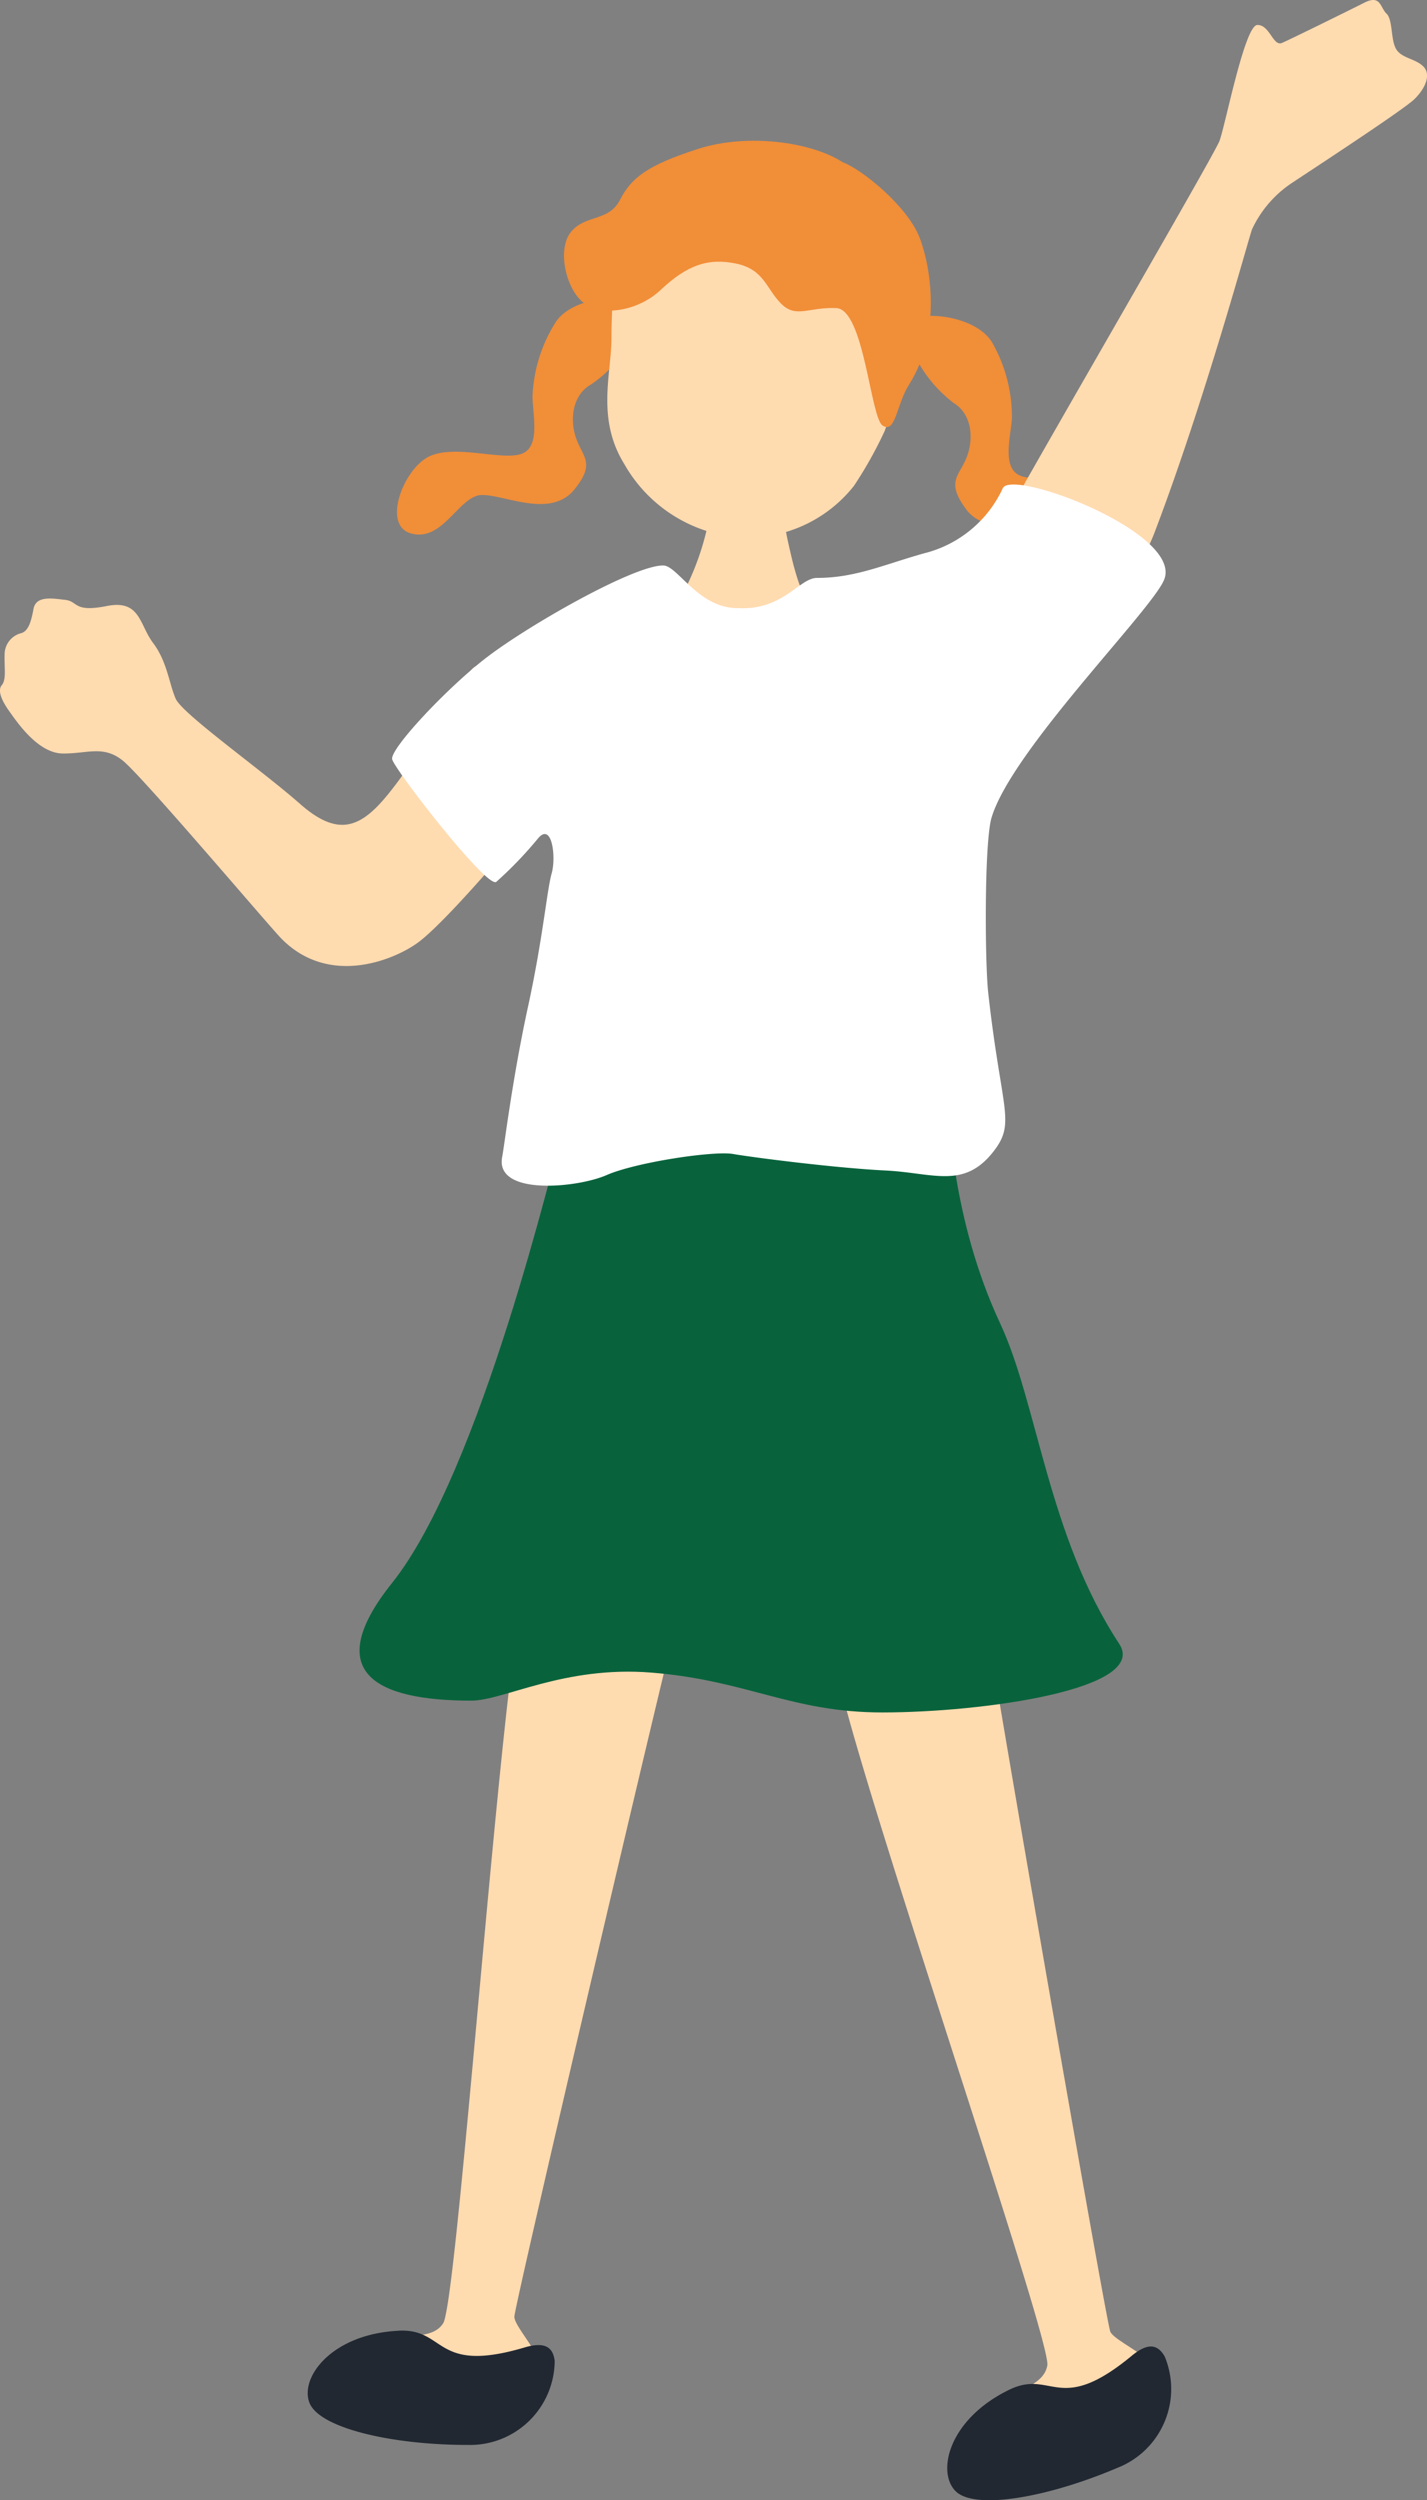 <svg xmlns="http://www.w3.org/2000/svg" width="115.703" height="202.637" viewBox="0 0 115.703 202.637">
  <rect x="0" y="0" width="115.703" height="202.637" fill="#808080" stroke="none"/>
  <g id="グループ_6870" data-name="グループ 6870" transform="translate(-0.001 0)">
    <path id="パス_9552" data-name="パス 9552" d="M147.973,163.4c.025-.968,12.254-53.086,13.167-56.384,0,0-10.42-3.719-12.1-2.972s-5.6,58-6.84,59.9c-.613.943-1.751.959-3.149,1.11a7.714,7.714,0,0,0-4.822,2.012c-3.353,3.1.79,5.415,5.621,5.812s9.721-1.555,10.464-3.611c.383-1.058-.254-2.322-.959-3.432-.668-1.052-1.395-1.966-1.384-2.436" transform="translate(-106.265 24.35)" fill="#ffdbb0"/>
    <path id="パス_9553" data-name="パス 9553" d="M138.921,153.047c3.889-.2,2.859,3.54,10.211,1.361,1.7-.5,2.314,0,2.45,1.09a6.862,6.862,0,0,1-7.078,6.807c-6.127,0-11.981-1.361-12.8-3.4s1.77-5.581,7.215-5.854" transform="translate(-106.606 35.85)" fill="#212832"/>
    <path id="パス_9554" data-name="パス 9554" d="M171.822,20.877c1.339-.411,4.807.094,5.976,2a12.148,12.148,0,0,1,1.619,6.145c-.091,1.527-.862,4.09.72,4.689s5.355-.542,7.4.521,3.589,5.685,1.291,6.3c-2.664.71-3.808-3.226-5.654-3.353s-5.679,1.687-7.5-.8c-1.581-2.161-.595-2.607.025-4.059s.56-3.548-1-4.514a10.749,10.749,0,0,1-3.43-4.44c-.375-1.4-.469-1.648.562-2.48" transform="translate(-97.367 4.859)" fill="#f18e38"/>
    <path id="パス_9555" data-name="パス 9555" d="M156.369,19.772c-1.319-.471-4.806-.126-6.06,1.722a12.124,12.124,0,0,0-1.9,6.065c.021,1.529.674,4.125-.934,4.652s-5.323-.786-7.412.181-3.845,5.516-1.577,6.232c2.629.829,3.951-3.049,5.8-3.092s5.6,1.944,7.53-.46c1.677-2.086.713-2.577.159-4.056s-.4-3.571,1.211-4.463a10.753,10.753,0,0,0,3.63-4.279c.438-1.379.543-1.623-.448-2.5" transform="translate(-105.232 4.587)" fill="#f18e38"/>
    <path id="パス_9556" data-name="パス 9556" d="M158.819,30.852c.436,0,4.794-.149,5.339-.2.217.9.763,4.817,1.037,6.01.564,2.459,1.361,6.9,5.537,9.531-2.088,5.536-17.791,1.451-16.519-1.543a21.889,21.889,0,0,0,4.447-9.077,24.78,24.78,0,0,0,.159-4.722" transform="translate(-101.316 7.181)" fill="#ffdbb0"/>
    <path id="パス_9557" data-name="パス 9557" d="M152.606,35.285a11.8,11.8,0,0,0,9.4,5.969,11.041,11.041,0,0,0,9.232-4.188,33.087,33.087,0,0,0,2.476-4.417c3.446-8.811,2.037-22.436-10.838-22.783-9.914-.268-11.264,7.5-11.3,15.279-.014,2.854-1.227,6.49,1.031,10.141" transform="translate(-101.996 2.309)" fill="#ffdbb0"/>
    <path id="パス_9558" data-name="パス 9558" d="M171.012,11c-2.42-1.607-7.628-2.418-11.739-1.1s-5.428,2.348-6.337,4.129-2.781,1.175-3.96,2.58-.437,4.689,1.044,5.8,4.4.631,6.214-1.08c2.108-1.987,3.827-2.608,6.1-2.135s2.425,1.986,3.642,3.231,2.224.284,4.49.379,2.77,8.894,3.766,9.526c1.058.671,1.1-1.686,2.14-3.329,2.6-4.1,1.819-9.4.852-11.909s-4.606-5.49-6.213-6.1" transform="translate(-102.662 2.166)" fill="#f18e38"/>
    <path id="パス_9559" data-name="パス 9559" d="M188.512,163.915c-.357-.9-9.514-53.646-9.965-57.037,0,0-11.044.659-12.3,2s17.56,55.559,17.165,57.8c-.2,1.108-1.236,1.569-2.462,2.254a7.712,7.712,0,0,0-3.65,3.74c-1.872,4.163,2.846,4.673,7.447,3.146s8.336-5.238,8.215-7.422c-.063-1.122-1.143-2.035-2.228-2.782-1.024-.706-2.053-1.263-2.227-1.7" transform="translate(-98.493 25.037)" fill="#ffdbb0"/>
    <path id="パス_9560" data-name="パス 9560" d="M178.59,157.591c3.5-1.7,4.016,2.138,9.928-2.746,1.369-1.131,2.129-.906,2.682.043a6.864,6.864,0,0,1-3.848,9.036c-5.638,2.4-11.558,3.439-13.109,1.88s-.557-5.829,4.347-8.213" transform="translate(-96.765 36.095)" fill="#212832"/>
    <path id="パス_9561" data-name="パス 9561" d="M182.612,72.779c.222.475.317,8.922,4.284,17.412,3.06,6.55,3.878,17.2,9.661,25.986,2.423,3.679-11.07,5.564-19.209,5.564-7.377,0-10.936-2.6-18.715-3.229-7.106-.575-11.983,2.272-14.616,2.272-7.786,0-12.187-2.317-6.419-9.537,7.235-9.056,13.194-34.662,13.793-36.491s31.222-1.977,31.222-1.977" transform="translate(-105.809 17.049)" fill="#08633c"/>
    <path id="パス_9562" data-name="パス 9562" d="M149.508,45.161c-1.472,2.172-5.285,8.706-7.617,11.037-1.788,1.787-3.494,2.145-6.2-.233-3.212-2.829-9.569-7.309-10.106-8.548s-.69-3-1.825-4.506-1.033-3.539-3.758-3-2.292-.379-3.374-.5-2.372-.355-2.573.752-.438,1.786-1,1.95a1.775,1.775,0,0,0-1.338,1.7c-.039,1.059.162,2.048-.227,2.509s.041,1.334.627,2.148,2.293,3.372,4.308,3.394,3.288-.7,4.883.583,11.817,13.357,12.823,14.39c3.879,3.979,9.188,1.75,11.1.351,2.8-2.049,11.753-12.741,12.183-14.175s-6.166-10.421-7.91-7.846" transform="translate(-111.342 9.206)" fill="#ffdbb0"/>
    <path id="パス_9563" data-name="パス 9563" d="M182.031,49.38c1.837.353,5.565-.439,7.8-6.3,4.084-10.737,7.63-23.879,7.875-24.5a9.157,9.157,0,0,1,3.192-3.726c1.565-1.04,9.1-5.959,9.974-6.819s1.368-1.958.744-2.623-1.775-.67-2.228-1.435-.257-2.375-.779-2.871-.464-1.56-1.791-.891-5.949,2.946-6.681,3.263-.99-1.481-2.007-1.453-2.576,8.068-3.059,9.385-18.39,31.973-19.027,33.614c-.241.617,5.99,4.356,5.99,4.356" transform="translate(-96.187 0)" fill="#ffdbb0"/>
    <path id="パス_9564" data-name="パス 9564" d="M165.285,41.836c3.54.136,4.857-2.451,6.263-2.451,3.131,0,5.446-1.089,8.714-2a9.564,9.564,0,0,0,6.353-5.264c.727-1.634,14.7,3.636,13.07,7.443-1.089,2.541-12.343,13.8-13.977,19.241-.6,1.987-.544,11.754-.273,14.205,1.059,9.526,2.244,10.486.474,12.8-2.419,3.162-4.9,1.79-8.836,1.6s-10.719-1.054-12.313-1.335-7.93.681-10.274,1.712-9.1,1.713-8.455-1.5c.165-.827.816-6.307,2.1-12.193,1.2-5.517,1.53-9.442,1.906-10.755s.036-4.172-1.09-2.859a31.766,31.766,0,0,1-3.4,3.54c-.75.563-8.253-9.1-8.441-9.939s4.459-5.8,7.67-8.258c3.494-2.678,12.071-7.534,14.341-7.443,1.164.046,2.9,3.584,6.171,3.449" transform="translate(-105.308 7.454)" fill="#fff"/>
  </g>
</svg>
